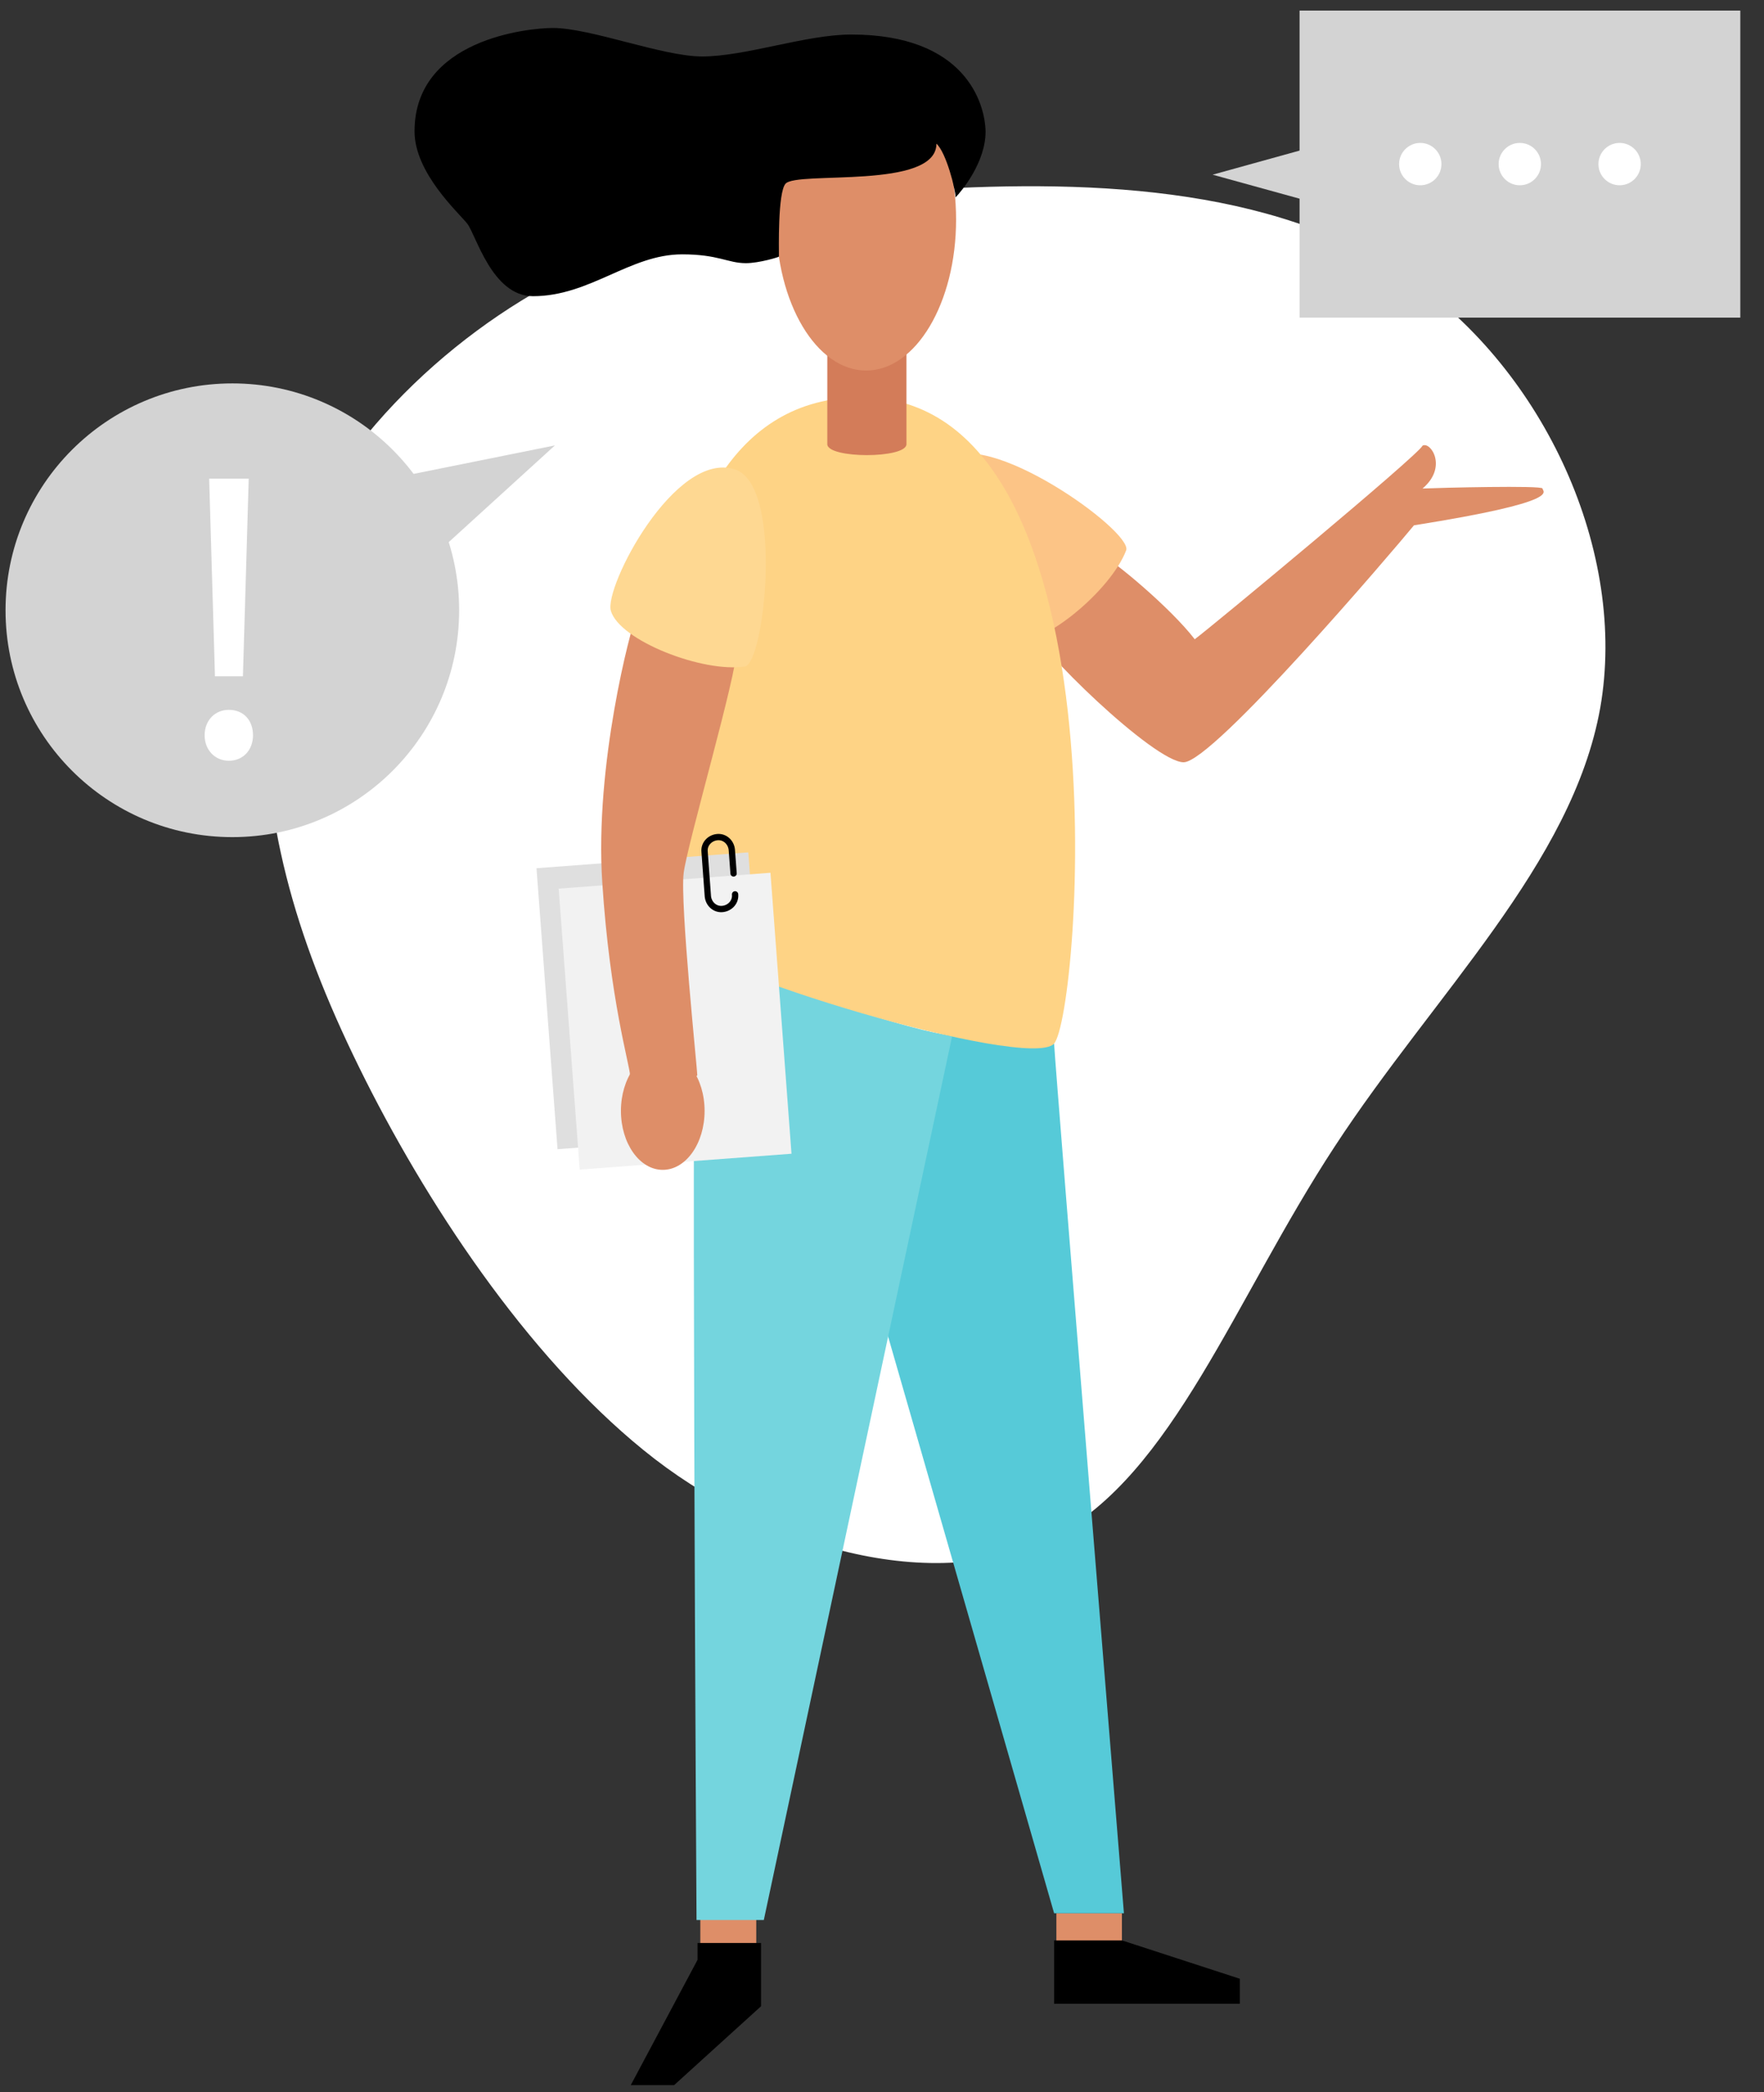 <?xml version="1.0" encoding="utf-8"?>
<!-- Generator: Adobe Illustrator 27.5.0, SVG Export Plug-In . SVG Version: 6.00 Build 0)  -->
<svg version="1.1" id="Vector" xmlns="http://www.w3.org/2000/svg" xmlns:xlink="http://www.w3.org/1999/xlink" x="0px" y="0px"
	 viewBox="0 0 700 830" style="enable-background:new 0 0 700 830;" xml:space="preserve">
<rect x="0" y="0" width="700" height="830" fill="#333333" stroke="none"/>
<style type="text/css">
	.st0{fill:#FFFFFF;}
	.st1{fill:#DE8E68;}
	.st2{fill:#56CAD8;}
	.st3{fill:#74D5DE;}
	.st4{fill:#FCC486;}
	.st5{fill:#FED385;}
	.st6{fill:#D37C59;}
	.st7{fill:#DFDFDF;}
	.st8{fill:#F2F2F2;}
	.st9{fill:#FED892;}
	.st10{fill:#D3D3D3;}
	.st11{fill:none;stroke:#000000;stroke-width:2.5;stroke-linecap:round;stroke-linejoin:round;stroke-miterlimit:10;}
</style>
<path class="st0" d="M529.6,454.9c-39.7,60.6-64.3,130.2-111.3,154.6c-47,24.5-116.4,3.7-162.9-34.2
	c-46.7-37.9-86.8-98.8-112.9-151.9c-26.1-53.1-38.4-98.2-37.5-152c0.8-54,37.8-105.8,84.1-140.1c46.2-34.2,101.8-50.9,170.9-55.6
	c69.2-4.7,144.6-2.6,198.9,34.4c54.1,37.1,87,109,76.1,170.8C623.9,342.8,569.2,394.3,529.6,454.9z"/>
<rect x="277.9" y="759" class="st1" width="22.2" height="15.2"/>
<rect x="419.2" y="759" class="st1" width="26" height="15.2"/>
<path class="st2" d="M418.3,414.1C418.9,425.6,446,759,446,759h-27.7l-72.1-250.4c0,0,18.7-100.2,20-99.9
	C372.4,410.3,406.3,416.3,418.3,414.1z"/>
<path class="st3" d="M377.8,411.2l-74.7,350.5h-26.7c0,0-2.4-384.2,0-384.2C301.5,388.2,348.9,405.6,377.8,411.2z"/>
<path class="st1" d="M437.4,220.4c4.3,1.8,27.1,20.7,36.7,33.2c7.1-5.3,88.7-73,90.4-76.8c3.2-1.8,10.1,8.5,0,17
	c6.9-0.3,47.6-1.3,47.6,0s8.8,5.1-51,14.6c-7.9,9.6-79.7,94-91.4,94s-59.2-46.2-61.3-54.5C406.4,239.7,437.4,220.4,437.4,220.4z"/>
<path class="st4" d="M375.3,182.8c-18.6,17.3,15.5,69.6,25.2,71.9c12.3,3,40.3-20.3,46.4-36.4C449.5,210.7,390.6,168.6,375.3,182.8z
	"/>
<path class="st5" d="M341.8,157.6c-103.7,0-80.2,200.1-73.5,213.8c6.6,13.7,139.4,53.4,149.9,42.7
	C428.6,403.4,447.9,157.6,341.8,157.6z"/>
<path class="st6" d="M359.7,130.6h-31.4v45.6c0,5.8,31.4,5.8,31.4,0V130.6z"/>
<ellipse class="st1" cx="343.7" cy="87.1" rx="35.7" ry="59.9"/>
<path d="M337.8,13.7c-18,0-41.9,8.7-59.2,8.7c-15.7,0-44.2-11.3-59.2-11.3c-9.6,0-54.9,4.4-54.9,41c0,16.5,17.4,32.2,20.9,36.6
	c3.5,4.4,9.8,28.8,26.1,28.8c22.7,0,38.4-16.6,59.2-16.6c14.4,0,18.1,3.5,25.3,3.5c5.2,0,13.1-2.4,13.1-2.6c0-2.7-0.5-25.3,2.6-28.9
	c4.4-5.2,59.9,2.5,59.9-15.9c3.9,3.5,7.6,18.3,7.6,21.3c2.5-2.6,11.9-13.9,11.9-26.1C390.9,41,383.1,13.7,337.8,13.7z"/>
<rect x="217" y="341.2" transform="matrix(0.997 -7.463147e-02 7.463147e-02 0.997 -28.916 20.449)" class="st7" width="84.3" height="111.8"/>
<rect x="225.8" y="349.3" transform="matrix(0.997 -7.463147e-02 7.463147e-02 0.997 -29.496 21.128)" class="st8" width="84.3" height="111.8"/>
<ellipse class="st1" cx="263" cy="440.7" rx="16.6" ry="23.4"/>
<path class="st1" d="M252.5,244.2c-2.2,4.9-16.6,59.3-13.5,105.9c3,46.5,11,72.8,11,76.4s26.7,2.2,26.7,0c0-2.2-6.9-68.4-5.4-80.2
	s21.4-79.8,20.9-88.2C291.6,249.8,252.5,244.2,252.5,244.2z"/>
<path class="st9" d="M291.6,186.2c-23.8-7.6-51.9,46.7-49.2,56.1c3.4,11.8,36.6,24.7,53.2,22.1C303.4,263.1,311.1,192.4,291.6,186.2
	z"/>
<polygon points="276.8,770.8 276.8,777.5 250.3,827.2 267.5,827.2 302,795.9 302,770.8 "/>
<polygon points="418.3,769.8 418.3,794.9 492,794.9 492,785 445.3,769.8 "/>
<circle class="st10" cx="92.2" cy="242.1" r="90"/>
<polygon class="st10" points="220.2,176.7 112,198.5 138.5,251.1 "/>
<polygon class="st10" points="481.2,69.3 571.8,94.3 571.8,44.2 "/>
<rect x="515.7" y="4.2" class="st10" width="174.9" height="121.8"/>
<circle class="st0" cx="563.6" cy="65.1" r="8.4"/>
<circle class="st0" cx="603.1" cy="65.1" r="8.4"/>
<circle class="st0" cx="642.7" cy="65.1" r="8.4"/>
<path class="st11" d="M291.7,354.8c0.3,3-2,5.5-5,5.8l0,0c-3,0.3-5.5-2-5.8-5l-1.3-17.7c-0.3-3,2-5.5,5-5.8l0,0c3-0.3,5.5,2,5.8,5
	l0.7,9.4"/>
<g>
	<path class="st0" d="M81.2,291.7c0-5.9,4.1-10.1,9.6-10.1c5.9,0,9.6,4.2,9.6,10.1c0,5.7-3.8,10.1-9.6,10.1
		C85.2,301.8,81.2,297.4,81.2,291.7z M85.3,268.3L83,189.9h15.7l-2.3,78.4H85.3z"/>
</g>
</svg>
